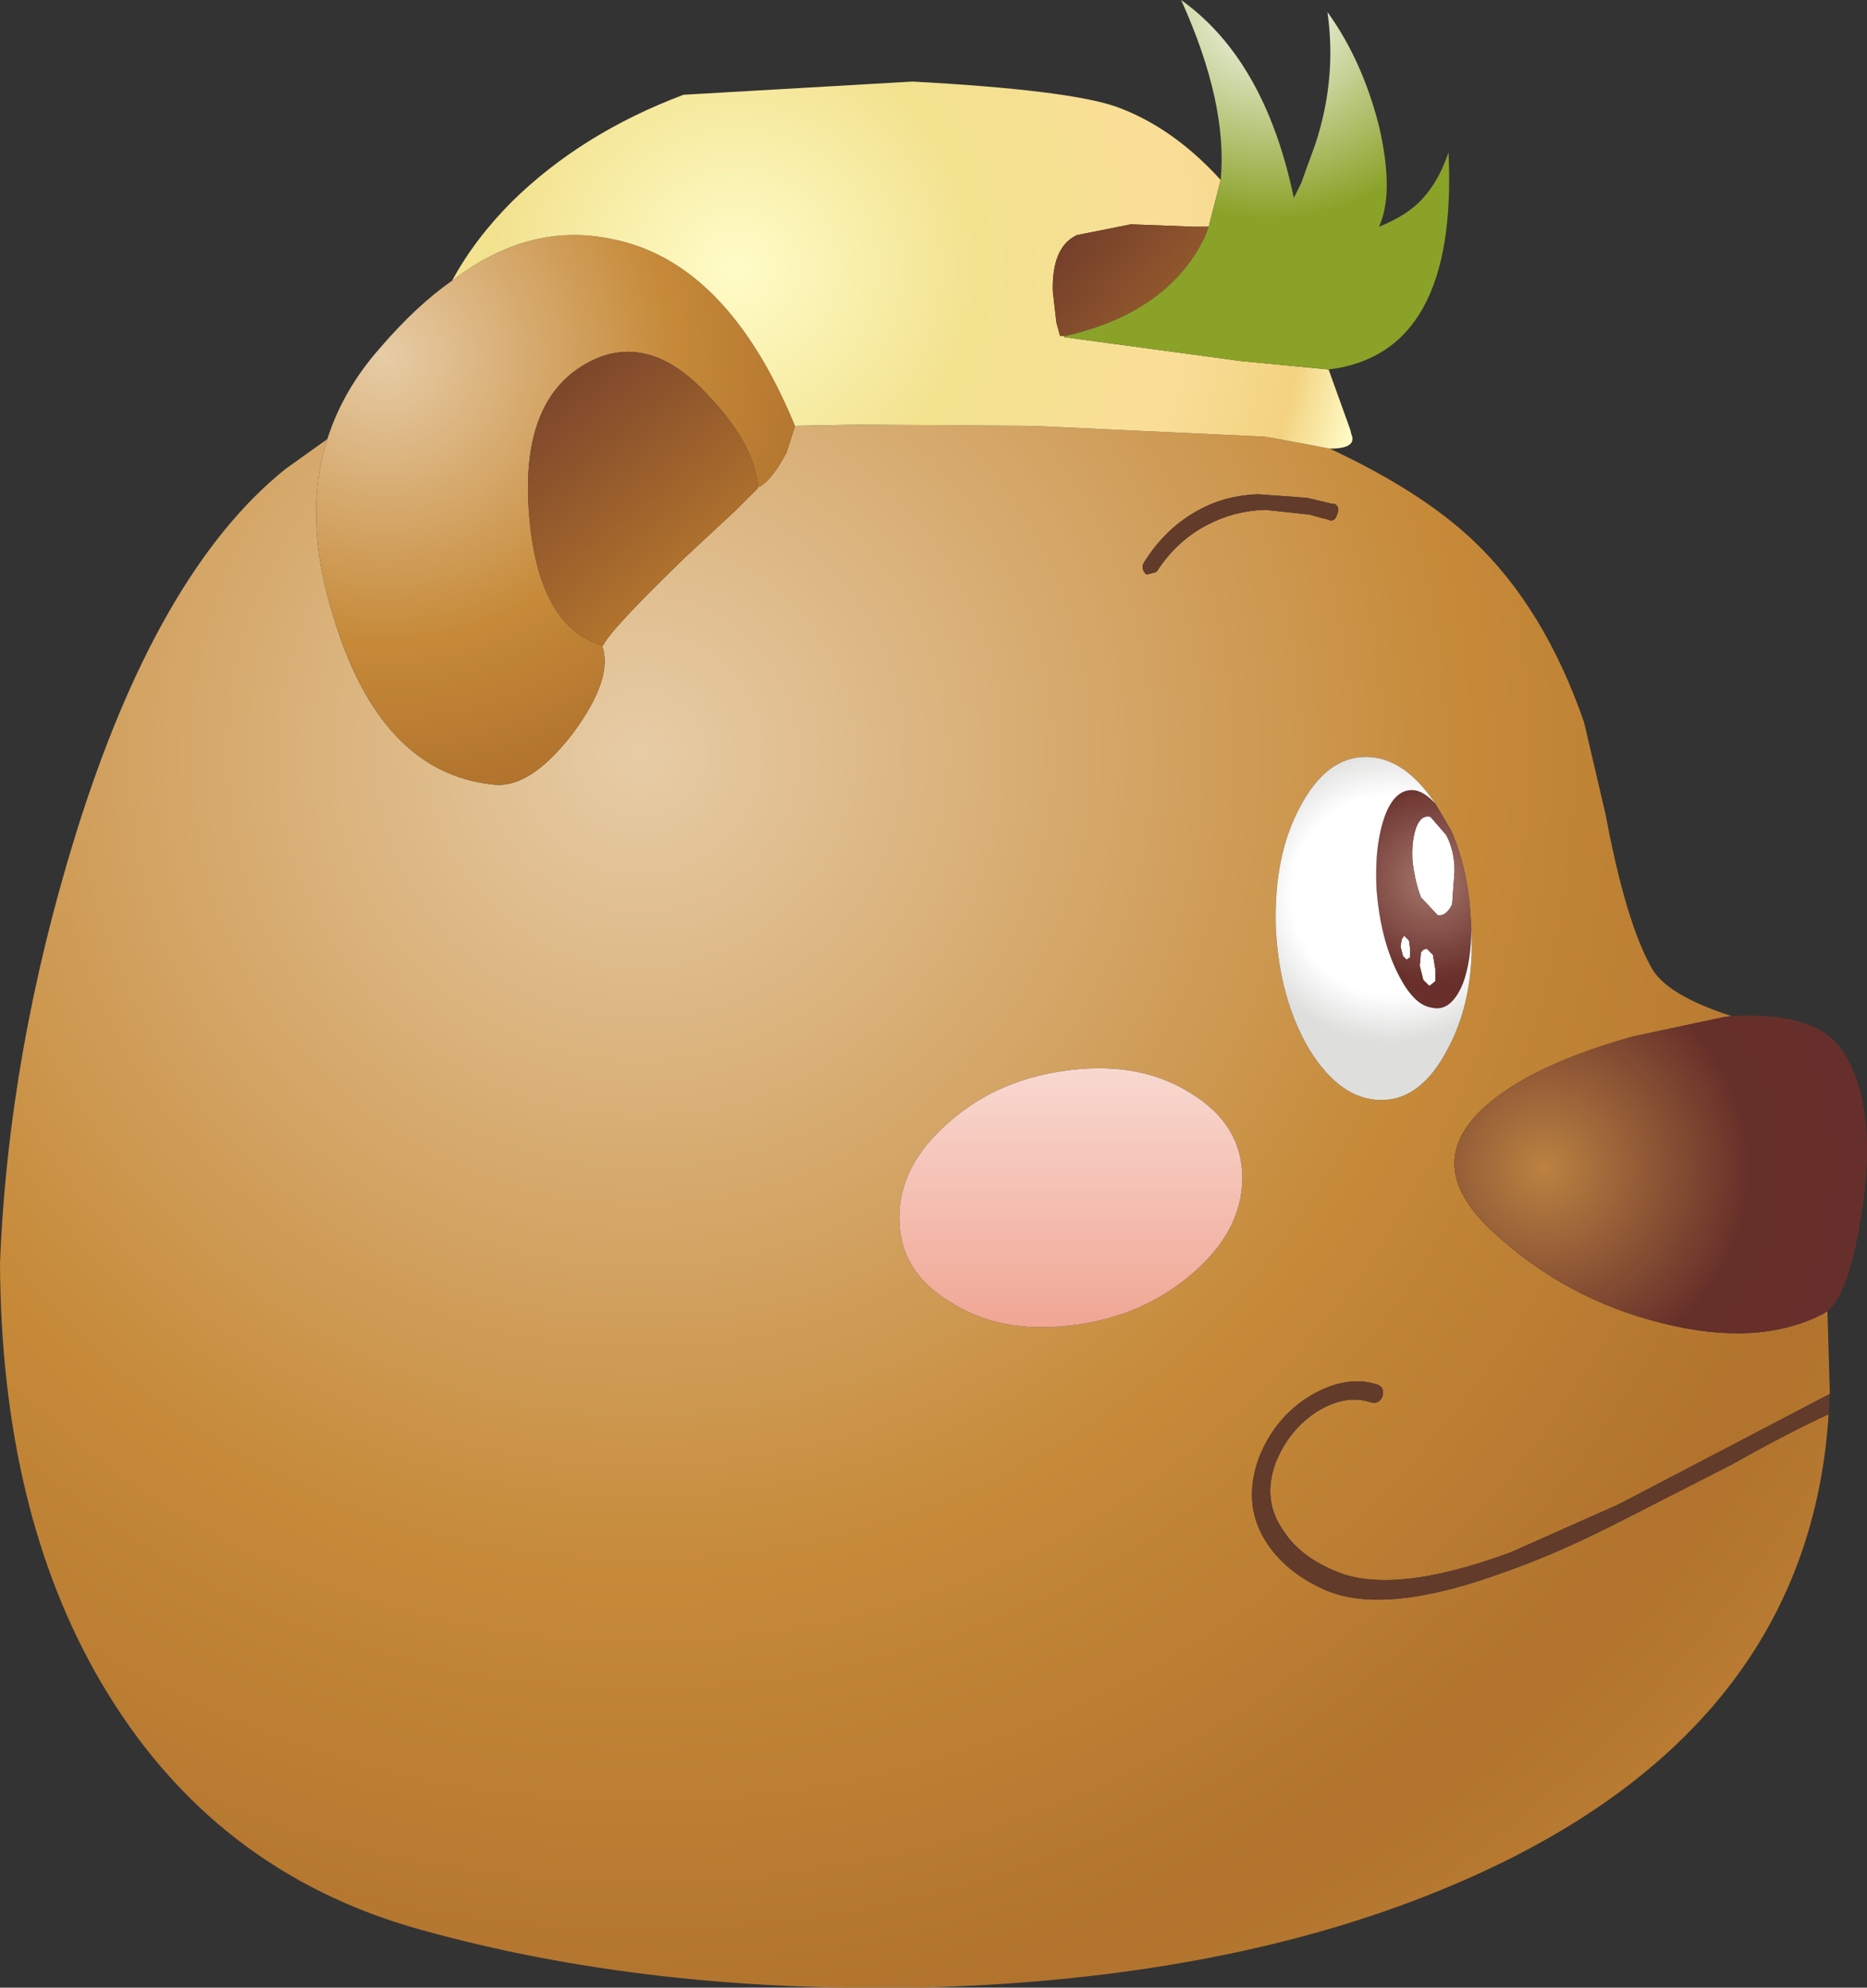 <?xml version="1.0" encoding="UTF-8" standalone="no"?>
<svg xmlns:xlink="http://www.w3.org/1999/xlink" height="82.85px" width="77.85px" xmlns="http://www.w3.org/2000/svg">
  <rect width="100%" height="100%" fill="#333333" stroke="none"/>
  <g transform="matrix(1.0, 0.0, 0.0, 1.0, 32.4, 12.95)">
    <path d="M-18.75 5.35 Q-19.8 8.6 -18.5 12.75 -16.55 19.25 -11.85 19.75 -10.3 19.95 -8.5 17.6 -6.8 15.3 -7.3 13.95 L-7.25 13.95 Q-6.95 13.3 -3.85 10.3 L-1.7 8.3 -0.8 7.4 -0.8 7.3 -0.75 7.35 Q-0.2 7.05 0.4 5.9 L0.75 4.8 3.35 4.75 10.65 4.8 20.35 5.25 22.0 5.55 23.05 5.75 Q26.9 7.55 29.05 9.6 32.0 12.4 33.65 17.15 L34.55 21.0 Q35.4 25.55 36.5 27.45 37.1 28.45 39.35 29.25 L39.8 29.4 39.45 29.45 35.7 30.25 Q33.0 31.0 31.2 32.0 26.1 34.9 29.8 38.35 32.85 41.2 36.9 42.2 40.85 43.2 43.55 41.85 43.65 41.8 43.8 41.7 L43.9 45.15 39.6 47.4 35.1 49.75 30.6 51.75 Q25.6 53.6 23.2 52.5 21.8 51.9 21.15 50.9 20.2 49.6 20.8 48.0 21.35 46.65 22.5 45.9 23.7 45.15 24.75 45.5 25.1 45.6 25.25 45.25 25.35 44.85 25.0 44.75 23.7 44.35 22.2 45.25 20.75 46.15 20.1 47.8 19.4 49.7 20.35 51.25 21.15 52.55 22.8 53.3 25.35 54.45 30.55 52.5 32.55 51.8 35.2 50.45 L39.8 48.1 Q42.3 46.7 43.85 46.0 42.95 60.15 26.35 66.35 17.65 69.6 5.95 69.9 -5.45 70.1 -14.8 67.5 -23.55 65.1 -28.2 57.15 -32.35 50.05 -32.4 39.7 -32.05 30.9 -29.25 21.85 -25.85 10.9 -20.5 6.6 L-18.75 5.35 M15.4 11.0 L15.8 10.9 15.85 10.85 Q16.7 9.55 18.0 8.9 19.05 8.35 20.35 8.3 L22.2 8.5 22.75 8.65 22.95 8.7 Q23.25 8.85 23.35 8.5 23.5 8.2 23.25 8.05 L23.15 8.05 22.1 7.8 20.05 7.65 Q18.7 7.7 17.6 8.3 16.2 9.05 15.3 10.5 15.15 10.75 15.4 11.0 M7.2 33.8 Q5.1 35.6 5.1 37.8 5.1 40.05 7.2 41.3 9.25 42.65 12.25 42.3 15.2 41.95 17.3 40.15 19.4 38.35 19.4 36.15 19.4 33.95 17.3 32.65 15.2 31.3 12.25 31.65 9.25 32.0 7.2 33.8 M27.45 20.55 Q26.15 18.6 24.55 18.6 22.9 18.6 21.8 20.7 20.7 22.75 20.8 25.75 20.95 28.7 22.2 30.8 23.5 32.9 25.2 32.9 26.85 32.9 27.95 30.8 29.1 28.7 28.95 25.75 L28.9 24.95 Q28.75 23.1 28.1 21.65 L27.45 20.55" fill="url(#gradient0)" fill-rule="evenodd" stroke="none"/>
    <path d="M-7.3 13.95 Q-6.8 15.3 -8.5 17.6 -10.3 19.95 -11.85 19.75 -16.55 19.25 -18.5 12.75 -19.8 8.6 -18.75 5.35 -18.1 3.3 -16.55 1.55 -15.05 -0.2 -13.55 -1.25 -10.35 -3.7 -6.95 -3.0 -2.1 -2.1 0.75 4.8 L0.4 5.9 Q-0.2 7.05 -0.75 7.35 L-0.8 7.3 Q-0.95 5.55 -2.9 3.5 -5.2 1.0 -7.55 2.0 -10.7 3.4 -10.35 8.35 -10.0 13.15 -7.3 13.95" fill="url(#gradient1)" fill-rule="evenodd" stroke="none"/>
    <path d="M23.05 5.75 L22.0 5.55 20.35 5.25 10.65 4.8 3.35 4.75 0.75 4.8 Q-2.1 -2.1 -6.95 -3.0 -10.35 -3.7 -13.55 -1.25 -12.6 -3.0 -11.05 -4.55 -8.15 -7.4 -3.9 -9.0 L5.65 -9.55 Q12.15 -9.2 14.15 -8.5 16.5 -7.65 18.5 -5.45 L18.0 -3.5 17.4 -3.5 14.75 -3.6 12.5 -3.15 Q11.45 -2.65 11.5 -0.8 L11.65 0.5 11.8 1.05 12.05 1.05 11.95 1.1 19.35 2.1 23.0 2.45 23.9 4.95 23.95 5.15 Q24.2 5.75 23.05 5.75" fill="url(#gradient2)" fill-rule="evenodd" stroke="none"/>
    <path d="M12.05 1.05 L11.8 1.05 11.65 0.5 11.5 -0.8 Q11.45 -2.65 12.5 -3.15 L14.75 -3.6 17.4 -3.5 18.0 -3.5 17.85 -3.1 Q16.35 0.05 12.05 1.05" fill="url(#gradient3)" fill-rule="evenodd" stroke="none"/>
    <path d="M18.5 -5.45 Q18.8 -8.65 16.85 -12.95 20.35 -10.45 21.55 -4.7 L21.85 -5.3 22.45 -6.95 Q23.35 -9.7 22.95 -12.45 24.4 -10.45 25.1 -7.7 25.75 -4.9 25.1 -3.5 26.1 -3.9 26.7 -4.45 27.55 -5.25 28.0 -6.6 28.4 1.8 23.0 2.45 L19.35 2.1 11.95 1.1 12.05 1.05 Q16.35 0.05 17.85 -3.1 L18.0 -3.5 18.5 -5.45" fill="url(#gradient4)" fill-rule="evenodd" stroke="none"/>
    <path d="M43.85 46.0 Q42.3 46.7 39.8 48.1 L35.2 50.45 Q32.55 51.8 30.55 52.5 25.35 54.45 22.8 53.3 21.15 52.55 20.35 51.25 19.4 49.7 20.1 47.8 20.75 46.15 22.2 45.25 23.7 44.35 25.0 44.75 25.35 44.85 25.25 45.25 25.1 45.6 24.75 45.5 23.7 45.15 22.5 45.9 21.35 46.65 20.8 48.0 20.2 49.6 21.15 50.9 21.8 51.9 23.2 52.5 25.6 53.6 30.6 51.75 L35.1 49.75 39.6 47.4 43.9 45.15 43.85 46.0 M15.4 11.0 Q15.15 10.75 15.3 10.5 16.2 9.05 17.6 8.3 18.7 7.7 20.05 7.65 L22.1 7.8 23.15 8.05 23.25 8.05 Q23.5 8.2 23.35 8.5 23.25 8.85 22.95 8.7 L22.75 8.65 22.2 8.5 20.35 8.3 Q19.05 8.35 18.0 8.9 16.7 9.55 15.85 10.85 L15.8 10.9 15.4 11.0" fill="#623b2b" fill-rule="evenodd" stroke="none"/>
    <path d="M-0.8 7.3 L-0.8 7.4 -1.7 8.3 -3.85 10.3 Q-6.95 13.3 -7.25 13.95 L-7.3 13.95 Q-10.0 13.15 -10.35 8.35 -10.7 3.4 -7.55 2.0 -5.2 1.0 -2.9 3.5 -0.95 5.55 -0.8 7.3" fill="url(#gradient5)" fill-rule="evenodd" stroke="none"/>
    <path d="M7.2 33.8 Q9.25 32.0 12.25 31.65 15.2 31.3 17.3 32.65 19.4 33.95 19.4 36.15 19.4 38.35 17.3 40.15 15.2 41.95 12.25 42.3 9.25 42.65 7.2 41.3 5.1 40.05 5.1 37.8 5.1 35.6 7.2 33.8" fill="url(#gradient6)" fill-rule="evenodd" stroke="none"/>
    <path d="M27.9 21.85 Q28.25 22.5 28.25 23.35 L28.15 24.75 Q27.9 25.25 27.55 25.2 L26.85 24.45 Q26.6 23.8 26.5 22.95 26.45 22.1 26.65 21.55 26.85 21.0 27.25 21.1 L27.9 21.85 M27.1 26.6 L27.35 26.85 27.45 27.45 27.45 27.95 27.2 28.15 26.95 27.9 26.8 27.3 26.85 26.75 Q26.95 26.6 27.1 26.6 M26.1 26.9 L26.0 26.5 26.05 26.2 26.15 26.05 26.35 26.25 26.4 26.6 26.4 26.95 26.25 27.05 26.1 26.9" fill="#ffffff" fill-rule="evenodd" stroke="none"/>
    <path d="M27.9 21.85 L27.25 21.1 Q26.85 21.0 26.65 21.55 26.45 22.1 26.5 22.95 26.6 23.8 26.85 24.45 L27.55 25.2 Q27.9 25.25 28.15 24.75 L28.25 23.35 Q28.25 22.5 27.9 21.85 M28.95 25.75 Q28.95 27.1 28.6 28.05 28.1 29.25 27.3 29.05 26.5 28.95 25.8 27.45 25.15 26.05 25.0 24.15 24.9 22.3 25.35 21.05 25.8 19.85 26.65 20.0 27.05 20.1 27.45 20.55 L28.1 21.65 Q28.75 23.1 28.9 24.95 L28.95 25.75 M26.1 26.9 L26.25 27.05 26.4 26.95 26.4 26.6 26.35 26.25 26.15 26.05 26.05 26.2 26.0 26.5 26.1 26.9 M27.1 26.6 Q26.95 26.6 26.85 26.75 L26.8 27.3 26.95 27.9 27.2 28.15 27.45 27.95 27.45 27.45 27.35 26.85 27.1 26.6" fill="url(#gradient7)" fill-rule="evenodd" stroke="none"/>
    <path d="M28.95 25.75 Q29.1 28.7 27.95 30.8 26.85 32.9 25.2 32.9 23.5 32.9 22.2 30.8 20.95 28.7 20.8 25.75 20.7 22.75 21.8 20.7 22.9 18.6 24.55 18.6 26.15 18.6 27.45 20.55 27.05 20.1 26.65 20.0 25.8 19.85 25.35 21.05 24.9 22.3 25.0 24.15 25.15 26.05 25.8 27.45 26.5 28.95 27.3 29.05 28.1 29.25 28.6 28.05 28.95 27.1 28.95 25.75" fill="url(#gradient8)" fill-rule="evenodd" stroke="none"/>
    <path d="M43.8 41.7 Q43.65 41.8 43.55 41.85 40.85 43.2 36.9 42.2 32.85 41.2 29.8 38.35 26.1 34.9 31.2 32.0 33.0 31.0 35.7 30.25 L39.45 29.45 39.8 29.4 Q43.45 29.2 44.5 30.95 45.9 33.25 45.25 37.45 44.75 40.9 43.8 41.7" fill="url(#gradient9)" fill-rule="evenodd" stroke="none"/>
  </g>
  <defs>
    <radialGradient cx="0" cy="0" gradientTransform="matrix(0.222, 0.0, 0.0, 0.222, -5.7, 18.45)" gradientUnits="userSpaceOnUse" id="gradient0" r="819.2" spreadMethod="pad">
      <stop offset="0.0" stop-color="#e7cca6"/>
      <stop offset="0.188" stop-color="#c68a39"/>
      <stop offset="0.294" stop-color="#b1732d"/>
      <stop offset="0.392" stop-color="#c68a39"/>
    </radialGradient>
    <radialGradient cx="0" cy="0" gradientTransform="matrix(0.077, 0.0, 0.0, 0.077, -16.35, 1.9)" gradientUnits="userSpaceOnUse" id="gradient1" r="819.2" spreadMethod="pad">
      <stop offset="0.0" stop-color="#e7cca6"/>
      <stop offset="0.188" stop-color="#c68a39"/>
      <stop offset="0.294" stop-color="#b1732d"/>
      <stop offset="0.392" stop-color="#c68a39"/>
    </radialGradient>
    <radialGradient cx="0" cy="0" gradientTransform="matrix(0.083, 0.0, 0.0, 0.083, -1.7, -1.75)" gradientUnits="userSpaceOnUse" id="gradient2" r="819.2" spreadMethod="pad">
      <stop offset="0.0" stop-color="#fffcc8"/>
      <stop offset="0.149" stop-color="#f2e28e"/>
      <stop offset="0.275" stop-color="#fade97"/>
      <stop offset="0.349" stop-color="#f3d381"/>
      <stop offset="0.392" stop-color="#fffcc8"/>
    </radialGradient>
    <linearGradient gradientTransform="matrix(0.012, 0.01, -0.01, 0.012, 22.2, 4.45)" gradientUnits="userSpaceOnUse" id="gradient3" spreadMethod="pad" x1="-819.2" x2="819.2">
      <stop offset="0.0" stop-color="#723d2b"/>
      <stop offset="0.392" stop-color="#b1732d"/>
    </linearGradient>
    <radialGradient cx="0" cy="0" gradientTransform="matrix(0.055, 0.0, 0.0, 0.055, 20.55, -13.05)" gradientUnits="userSpaceOnUse" id="gradient4" r="819.2" spreadMethod="pad">
      <stop offset="0.0" stop-color="#ffffff"/>
      <stop offset="0.204" stop-color="#8ba229"/>
      <stop offset="0.392" stop-color="#8ba229"/>
    </radialGradient>
    <linearGradient gradientTransform="matrix(0.011, 0.014, -0.014, 0.011, -2.5, 13.9)" gradientUnits="userSpaceOnUse" id="gradient5" spreadMethod="pad" x1="-819.2" x2="819.2">
      <stop offset="0.0" stop-color="#723d2b"/>
      <stop offset="0.392" stop-color="#b1732d"/>
    </linearGradient>
    <linearGradient gradientTransform="matrix(0.0, -0.034, 0.034, 0.0, 12.15, 17.15)" gradientUnits="userSpaceOnUse" id="gradient6" spreadMethod="pad" x1="-819.2" x2="819.2">
      <stop offset="0.0" stop-color="#ee9a85"/>
      <stop offset="0.392" stop-color="#ffffff"/>
    </linearGradient>
    <radialGradient cx="0" cy="0" gradientTransform="matrix(0.013, 0.0, 0.0, 0.013, 27.3, 23.75)" gradientUnits="userSpaceOnUse" id="gradient7" r="819.2" spreadMethod="pad">
      <stop offset="0.0" stop-color="#a6776c"/>
      <stop offset="0.392" stop-color="#682f2b"/>
    </radialGradient>
    <radialGradient cx="0" cy="0" gradientTransform="matrix(0.03, 0.0, 0.0, 0.03, 25.6, 24.35)" gradientUnits="userSpaceOnUse" id="gradient8" r="819.2" spreadMethod="pad">
      <stop offset="0.0" stop-color="#ffffff"/>
      <stop offset="0.169" stop-color="#ffffff"/>
      <stop offset="0.251" stop-color="#dededd"/>
      <stop offset="0.341" stop-color="#dededd"/>
      <stop offset="0.392" stop-color="#fffb9c"/>
    </radialGradient>
    <radialGradient cx="0" cy="0" gradientTransform="matrix(0.047, 0.0, 0.0, 0.047, 32.0, 35.75)" gradientUnits="userSpaceOnUse" id="gradient9" r="819.2" spreadMethod="pad">
      <stop offset="0.0" stop-color="#bb8241"/>
      <stop offset="0.224" stop-color="#652f2a"/>
      <stop offset="0.392" stop-color="#682f2b"/>
    </radialGradient>
  </defs>
</svg>
